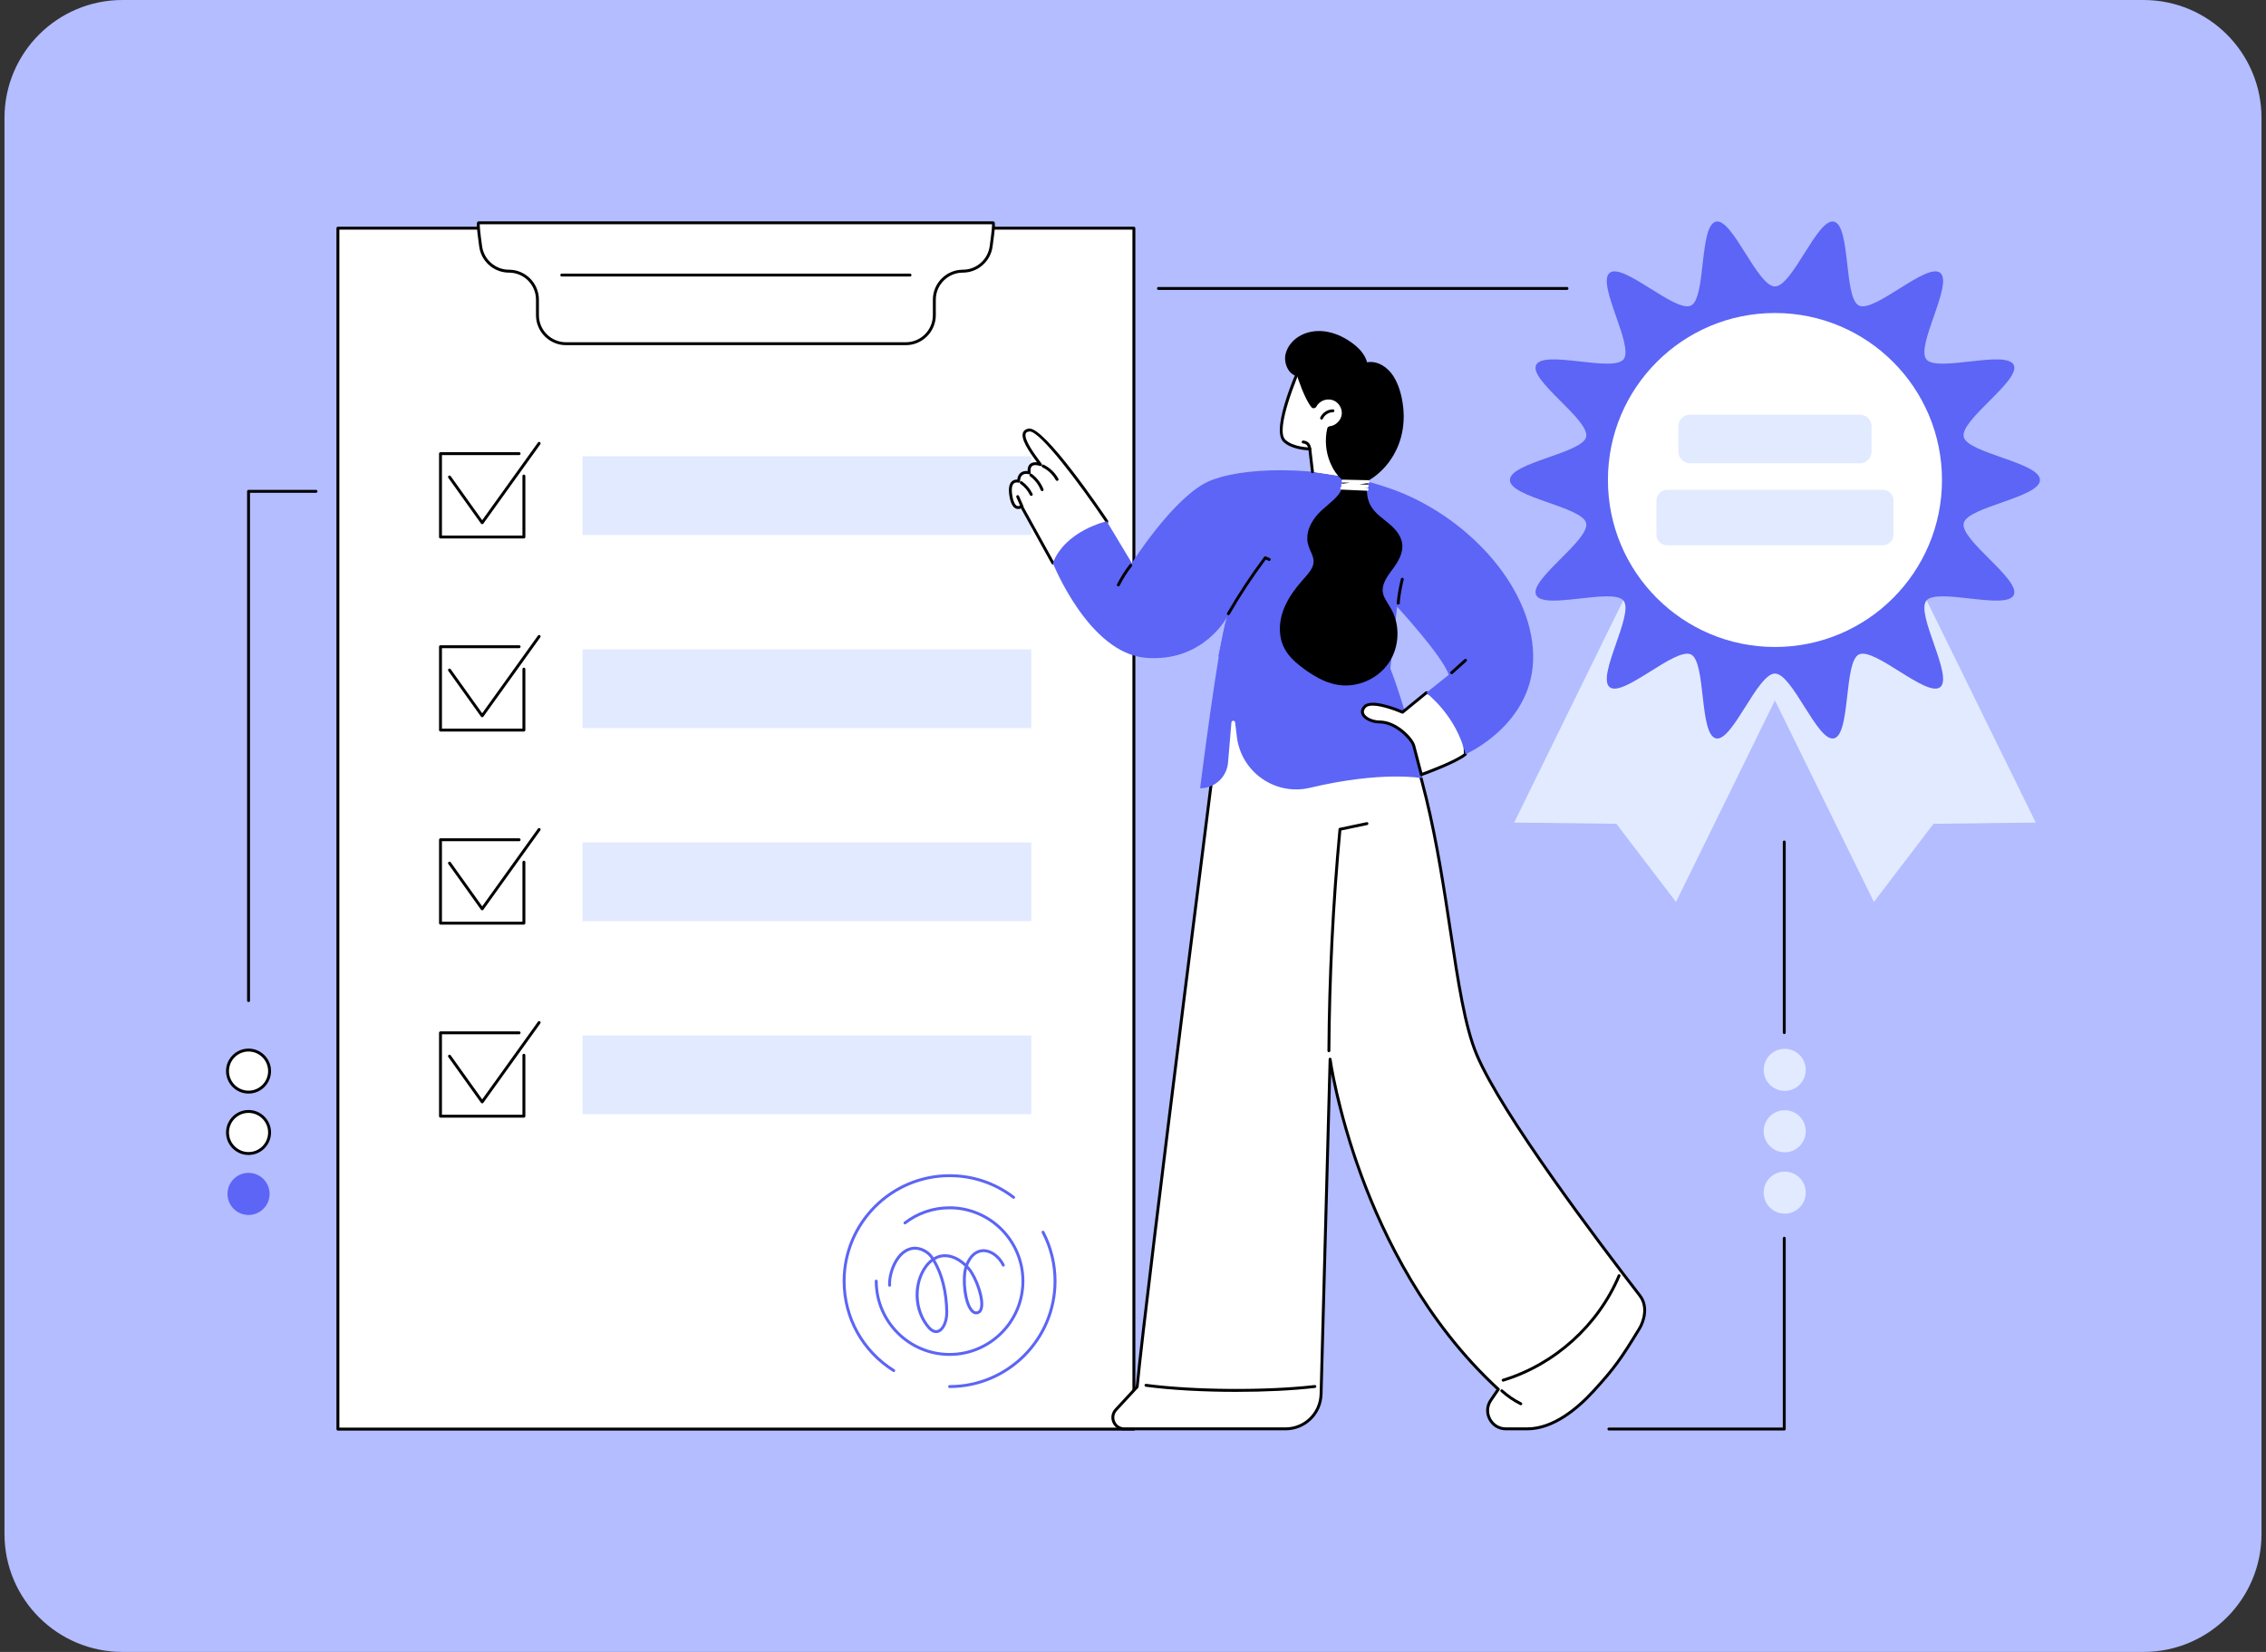 <svg xmlns="http://www.w3.org/2000/svg" width="192" height="140" viewBox="0 0 192 140" fill="none"><rect x="0" y="0" width="192" height="140" fill="#333333" stroke="none"/><g clip-path="url(#clip0_3867_43365)"><path d="M181.62 0H10.38C4.857 0 0.38 4.477 0.38 10V130C0.38 135.523 4.857 140 10.38 140H181.62C187.143 140 191.62 135.523 191.62 130V10C191.62 4.477 187.143 0 181.62 0Z" fill="#B3BDFF"></path><path d="M96.076 19.339H28.631V121.117H96.076V19.339Z" fill="white"></path><path d="M96.075 121.24H28.631C28.562 121.24 28.508 121.185 28.508 121.117V19.339C28.508 19.271 28.563 19.216 28.631 19.216H96.076C96.144 19.216 96.199 19.271 96.199 19.339V121.117C96.199 121.185 96.143 121.24 96.076 121.24H96.075ZM28.754 120.993H95.952V19.462H28.754V120.993Z" fill="black"></path><path d="M87.384 38.671H49.362V45.341H87.384V38.671Z" fill="#E2EAFF"></path><path d="M44.39 45.637H37.323C37.254 45.637 37.2 45.581 37.2 45.513V38.446C37.2 38.378 37.255 38.323 37.323 38.323H43.986C44.054 38.323 44.109 38.378 44.109 38.446C44.109 38.514 44.053 38.569 43.986 38.569H37.446V45.39H44.267V40.345C44.267 40.276 44.322 40.221 44.39 40.221C44.458 40.221 44.513 40.277 44.513 40.345V45.513C44.513 45.582 44.458 45.637 44.39 45.637Z" fill="black"></path><path d="M40.856 44.424C40.816 44.424 40.779 44.405 40.756 44.372L37.987 40.496C37.947 40.44 37.96 40.363 38.015 40.323C38.071 40.284 38.148 40.297 38.187 40.352L40.856 44.088L45.581 37.504C45.621 37.448 45.699 37.435 45.754 37.475C45.809 37.515 45.822 37.592 45.782 37.648L40.956 44.372C40.933 44.405 40.896 44.424 40.856 44.424Z" fill="black"></path><path d="M87.384 55.032H49.362V61.702H87.384V55.032Z" fill="#E2EAFF"></path><path d="M44.39 61.999H37.323C37.254 61.999 37.2 61.943 37.2 61.876V54.808C37.2 54.74 37.255 54.685 37.323 54.685H43.986C44.054 54.685 44.109 54.74 44.109 54.808C44.109 54.876 44.053 54.931 43.986 54.931H37.446V61.752H44.267V56.707C44.267 56.638 44.322 56.584 44.39 56.584C44.458 56.584 44.513 56.639 44.513 56.707V61.876C44.513 61.944 44.458 61.999 44.39 61.999Z" fill="black"></path><path d="M40.856 60.786C40.816 60.786 40.779 60.767 40.756 60.734L37.987 56.858C37.947 56.803 37.96 56.725 38.015 56.685C38.071 56.646 38.148 56.659 38.187 56.714L40.856 60.45L45.581 53.866C45.621 53.81 45.699 53.797 45.754 53.837C45.809 53.877 45.822 53.954 45.782 54.01L40.956 60.734C40.933 60.767 40.896 60.786 40.856 60.786Z" fill="black"></path><path d="M87.384 71.394H49.362V78.064H87.384V71.394Z" fill="#E2EAFF"></path><path d="M44.39 78.361H37.323C37.254 78.361 37.2 78.305 37.2 78.237V71.17C37.2 71.102 37.255 71.047 37.323 71.047H43.986C44.054 71.047 44.109 71.103 44.109 71.17C44.109 71.238 44.053 71.293 43.986 71.293H37.446V78.114H44.267V73.069C44.267 73 44.322 72.945 44.39 72.945C44.458 72.945 44.513 73.001 44.513 73.069V78.237C44.513 78.306 44.458 78.361 44.39 78.361Z" fill="black"></path><path d="M40.856 77.147C40.816 77.147 40.779 77.128 40.756 77.096L37.987 73.219C37.947 73.164 37.96 73.087 38.015 73.047C38.071 73.007 38.148 73.02 38.187 73.076L40.856 76.812L45.581 70.227C45.621 70.172 45.699 70.159 45.754 70.199C45.809 70.239 45.822 70.316 45.782 70.371L40.956 77.096C40.933 77.128 40.896 77.147 40.856 77.147Z" fill="black"></path><path d="M87.384 87.757H49.362V94.427H87.384V87.757Z" fill="#E2EAFF"></path><path d="M44.39 94.722H37.323C37.254 94.722 37.2 94.667 37.2 94.599V87.531C37.2 87.463 37.255 87.408 37.323 87.408H43.986C44.054 87.408 44.109 87.464 44.109 87.531C44.109 87.599 44.053 87.655 43.986 87.655H37.446V94.475H44.267V89.43C44.267 89.362 44.322 89.307 44.39 89.307C44.458 89.307 44.513 89.362 44.513 89.43V94.599C44.513 94.667 44.458 94.722 44.39 94.722Z" fill="black"></path><path d="M40.856 93.509C40.816 93.509 40.779 93.49 40.756 93.458L37.987 89.582C37.947 89.526 37.96 89.449 38.015 89.409C38.071 89.369 38.148 89.382 38.187 89.438L40.856 93.174L45.581 86.59C45.621 86.534 45.699 86.521 45.754 86.561C45.809 86.601 45.822 86.678 45.782 86.733L40.956 93.458C40.933 93.49 40.896 93.509 40.856 93.509Z" fill="black"></path><path d="M80.459 117.634C80.391 117.634 80.336 117.578 80.336 117.511C80.336 117.443 80.392 117.387 80.459 117.387C85.319 117.387 89.272 113.434 89.272 108.575C89.272 107.151 88.924 105.737 88.267 104.484C88.235 104.424 88.258 104.349 88.319 104.317C88.379 104.286 88.454 104.309 88.486 104.37C89.162 105.657 89.519 107.111 89.519 108.575C89.519 113.57 85.455 117.634 80.459 117.634V117.634Z" fill="#5C65F5"></path><path d="M75.73 116.281C75.707 116.281 75.685 116.275 75.664 116.262C72.993 114.593 71.399 111.719 71.399 108.574C71.399 103.579 75.464 99.515 80.459 99.515C82.467 99.515 84.37 100.159 85.96 101.377C86.015 101.418 86.025 101.496 85.983 101.55C85.942 101.604 85.864 101.614 85.81 101.573C84.263 100.388 82.412 99.762 80.458 99.762C75.599 99.762 71.646 103.715 71.646 108.574C71.646 111.634 73.197 114.429 75.794 116.053C75.852 116.089 75.87 116.165 75.833 116.223C75.81 116.26 75.769 116.281 75.728 116.281H75.73Z" fill="#5C65F5"></path><path d="M80.459 114.912C76.965 114.912 74.121 112.069 74.121 108.575C74.121 108.506 74.177 108.451 74.245 108.451C74.312 108.451 74.368 108.507 74.368 108.575C74.368 111.933 77.1 114.665 80.459 114.665C83.818 114.665 86.55 111.933 86.55 108.575C86.55 105.216 83.818 102.484 80.459 102.484C79.105 102.484 77.824 102.919 76.753 103.741C76.699 103.782 76.622 103.772 76.58 103.718C76.539 103.663 76.549 103.586 76.603 103.545C77.717 102.689 79.05 102.237 80.459 102.237C83.954 102.237 86.796 105.08 86.796 108.575C86.796 112.069 83.953 114.912 80.459 114.912H80.459Z" fill="#5C65F5"></path><path d="M79.317 112.978C79.11 112.978 78.85 112.878 78.567 112.539C77.511 111.281 77.279 109.408 77.987 107.878C78.219 107.378 78.534 106.975 78.899 106.701C78.873 106.662 78.847 106.623 78.82 106.584C78.526 106.165 77.915 105.869 77.425 105.911C76.117 106.022 75.436 107.922 75.502 108.918C75.506 108.987 75.455 109.045 75.386 109.049C75.316 109.054 75.259 109.002 75.255 108.934C75.187 107.892 75.884 105.794 77.405 105.664C77.982 105.615 78.677 105.95 79.022 106.442C79.05 106.482 79.077 106.523 79.105 106.564C79.291 106.453 79.488 106.375 79.692 106.333C80.395 106.187 81.168 106.463 81.833 107.08C82.022 106.626 82.339 106.149 82.866 105.954C83.753 105.624 84.729 106.328 85.123 107.169C85.152 107.231 85.125 107.304 85.063 107.333C85.001 107.362 84.928 107.335 84.899 107.274C84.551 106.532 83.708 105.904 82.952 106.185C82.47 106.364 82.187 106.839 82.024 107.269C82.087 107.336 82.149 107.406 82.209 107.48C82.814 108.214 83.546 110.16 83.24 110.995C83.14 111.27 82.953 111.358 82.812 111.383C82.671 111.409 82.458 111.389 82.245 111.149C81.625 110.45 81.415 108.379 81.718 107.401C81.724 107.38 81.732 107.357 81.739 107.335C81.214 106.827 80.481 106.422 79.742 106.576C79.568 106.612 79.398 106.679 79.237 106.774C79.928 107.924 80.319 109.471 80.345 111.18C80.357 112.021 80.022 112.76 79.548 112.936C79.482 112.961 79.404 112.978 79.318 112.978L79.317 112.978ZM79.031 106.911C78.706 107.159 78.423 107.526 78.212 107.982C77.553 109.404 77.777 111.213 78.756 112.38C78.927 112.584 79.188 112.805 79.462 112.704C79.835 112.565 80.108 111.912 80.097 111.183C80.072 109.522 79.697 108.023 79.031 106.911ZM81.935 107.539C81.689 108.459 81.895 110.382 82.431 110.985C82.541 111.11 82.651 111.161 82.769 111.14C82.841 111.127 82.944 111.089 83.008 110.91C83.257 110.231 82.631 108.379 82.019 107.637C81.992 107.604 81.964 107.572 81.935 107.539Z" fill="#5C65F5"></path><path d="M84.143 18.883H40.563C40.466 18.883 40.585 19.889 40.729 20.903C40.899 22.095 41.918 22.981 43.122 22.981C44.456 22.981 45.539 24.063 45.539 25.398V26.712C45.539 28.047 46.621 29.129 47.956 29.129H76.751C78.085 29.129 79.168 28.047 79.168 26.712V25.398C79.168 24.064 80.249 22.981 81.585 22.981C82.788 22.981 83.808 22.095 83.977 20.903C84.122 19.889 84.241 18.883 84.144 18.883H84.143Z" fill="white"></path><path d="M76.75 29.252H47.955C46.555 29.252 45.415 28.113 45.415 26.712V25.398C45.415 24.134 44.386 23.105 43.122 23.105C41.857 23.105 40.784 22.166 40.607 20.921C40.328 18.958 40.4 18.875 40.457 18.808C40.484 18.777 40.522 18.759 40.563 18.759H84.143C84.183 18.759 84.222 18.777 84.248 18.808C84.303 18.872 84.378 18.958 84.099 20.921C83.921 22.166 82.84 23.105 81.584 23.105C80.328 23.105 79.291 24.133 79.291 25.398V26.712C79.291 28.112 78.151 29.252 76.751 29.252L76.75 29.252ZM40.651 19.007C40.645 19.148 40.665 19.578 40.851 20.886C41.011 22.01 41.987 22.858 43.122 22.858C44.523 22.858 45.662 23.998 45.662 25.398V26.712C45.662 27.977 46.691 29.005 47.955 29.005H76.75C78.014 29.005 79.043 27.977 79.043 26.712V25.398C79.043 23.998 80.183 22.858 81.583 22.858C82.718 22.858 83.694 22.01 83.854 20.886C84.041 19.577 84.061 19.148 84.055 19.007H40.651Z" fill="black"></path><path d="M77.107 23.435H47.599C47.53 23.435 47.475 23.379 47.475 23.312C47.475 23.244 47.531 23.189 47.599 23.189H77.107C77.175 23.189 77.23 23.244 77.23 23.312C77.23 23.379 77.174 23.435 77.107 23.435Z" fill="black"></path><path d="M111.154 56.466L103.922 56.236C103.922 56.236 97.127 109.398 96.353 117.529L94.551 119.478C93.981 120.094 94.418 121.094 95.258 121.094H108.913C110.551 121.094 111.891 119.79 111.935 118.152L112.7 89.764C112.7 89.764 115.019 106.781 126.955 117.74L126.321 118.665C125.616 119.695 126.353 121.094 127.601 121.094H129.405C131.548 121.094 133.562 119.483 135.009 117.902C136.83 115.912 137.363 115.128 138.904 112.606C139.283 111.986 139.676 110.742 138.946 109.8C135.862 105.814 127.27 94.495 125.118 89.368C122.482 83.087 122.822 67.021 116.742 56.851L111.154 56.465L111.154 56.466Z" fill="white"></path><path d="M129.405 121.218H127.601C126.969 121.218 126.415 120.884 126.119 120.324C125.824 119.764 125.861 119.118 126.219 118.596L126.792 117.758C120.657 112.091 117.122 104.807 115.235 99.685C113.834 95.881 113.11 92.675 112.79 91.009L112.059 118.155C112.012 119.872 110.631 121.218 108.912 121.218H95.257C94.819 121.218 94.438 120.968 94.262 120.566C94.086 120.165 94.162 119.715 94.459 119.393L96.233 117.474C97.017 109.296 103.73 56.749 103.798 56.219C103.806 56.156 103.859 56.111 103.925 56.111L111.157 56.342C111.157 56.342 111.16 56.342 111.161 56.342L116.75 56.728C116.79 56.731 116.826 56.753 116.847 56.788C120.638 63.128 121.957 71.851 123.015 78.859C123.672 83.204 124.239 86.956 125.231 89.32C127.346 94.359 135.595 105.268 139.043 109.725C139.822 110.731 139.388 112.05 139.009 112.671C137.452 115.218 136.905 116.014 135.099 117.986C133.75 119.46 131.666 121.218 129.404 121.218L129.405 121.218ZM112.7 89.641C112.761 89.641 112.814 89.686 112.822 89.748C112.828 89.79 113.425 94.058 115.469 99.606C117.355 104.723 120.893 112.006 127.038 117.649C127.083 117.691 127.091 117.759 127.056 117.81L126.423 118.736C126.118 119.181 126.086 119.732 126.337 120.209C126.589 120.686 127.061 120.971 127.601 120.971H129.405C131.577 120.971 133.602 119.257 134.918 117.819C136.709 115.864 137.252 115.073 138.799 112.543C139.145 111.976 139.546 110.776 138.849 109.876C135.395 105.412 127.131 94.483 125.005 89.416C124.001 87.025 123.432 83.258 122.773 78.897C121.72 71.931 120.41 63.265 116.67 56.971L111.148 56.589L104.03 56.363C103.68 59.097 97.224 109.683 96.475 117.541C96.473 117.568 96.461 117.593 96.444 117.613L94.641 119.562C94.411 119.811 94.353 120.158 94.489 120.469C94.624 120.779 94.919 120.972 95.258 120.972H108.913C110.496 120.972 111.77 119.732 111.812 118.15L112.577 89.762C112.579 89.697 112.63 89.645 112.694 89.642C112.696 89.642 112.698 89.642 112.7 89.642V89.641Z" fill="black"></path><path d="M112.598 89.173H112.598C112.529 89.173 112.475 89.117 112.475 89.049C112.514 82.805 112.83 76.487 113.414 70.269C113.419 70.216 113.458 70.171 113.511 70.16L115.794 69.679C115.86 69.665 115.926 69.708 115.94 69.774C115.954 69.841 115.912 69.906 115.845 69.921L113.651 70.382C113.074 76.563 112.761 82.843 112.722 89.05C112.722 89.117 112.667 89.172 112.599 89.172L112.598 89.173Z" fill="black"></path><path d="M127.364 117.094C127.311 117.094 127.262 117.06 127.246 117.007C127.226 116.942 127.263 116.873 127.328 116.853C131.664 115.528 135.306 112.243 137.072 108.067C137.098 108.004 137.171 107.974 137.234 108.001C137.297 108.027 137.326 108.1 137.299 108.163C135.506 112.406 131.805 115.743 127.4 117.089C127.388 117.093 127.376 117.095 127.364 117.095V117.094Z" fill="black"></path><path d="M128.858 119.093C128.84 119.093 128.821 119.089 128.803 119.08C128.209 118.783 127.658 118.406 127.166 117.959C127.115 117.914 127.111 117.836 127.157 117.785C127.203 117.735 127.281 117.731 127.331 117.777C127.807 118.208 128.339 118.573 128.913 118.86C128.975 118.89 128.999 118.965 128.969 119.026C128.947 119.069 128.904 119.094 128.859 119.094L128.858 119.093Z" fill="black"></path><path d="M104.762 117.96C102.02 117.96 99.249 117.814 97.084 117.526C97.016 117.517 96.969 117.455 96.978 117.387C96.987 117.32 97.048 117.272 97.117 117.281C101.144 117.815 107.282 117.858 111.395 117.381C111.463 117.373 111.524 117.421 111.531 117.489C111.539 117.557 111.491 117.618 111.423 117.626C109.503 117.849 107.144 117.959 104.763 117.959L104.762 117.96Z" fill="black"></path><path d="M117.055 54.892C117.055 54.892 118.644 57.876 120.503 65.952C120.503 65.952 117.136 65.304 110.997 66.764C108.06 67.463 105.169 65.443 104.8 62.447C104.744 61.999 104.695 61.586 104.653 61.223C104.631 61.034 104.355 61.039 104.339 61.228L104.055 64.595C103.969 65.84 102.934 66.806 101.687 66.806C101.687 66.806 103.242 54.437 103.926 52.431L117.055 54.893L117.055 54.892Z" fill="#5C65F5"></path><path d="M123.937 58.718H120.844L118.837 60.361C118.837 60.361 116.241 59.214 115.626 59.898C115.01 60.582 116.029 61.186 116.885 61.186C118.31 61.186 119.627 62.636 119.785 63.186L120.432 65.649C120.432 65.649 123.326 64.615 124.162 63.926L123.937 58.718Z" fill="white"></path><path d="M120.432 65.773C120.412 65.773 120.392 65.767 120.375 65.759C120.344 65.742 120.321 65.714 120.313 65.681L119.666 63.218C119.526 62.729 118.243 61.309 116.885 61.309C116.302 61.309 115.575 61.033 115.369 60.572C115.291 60.397 115.256 60.124 115.534 59.815C116.152 59.129 118.334 60.011 118.818 60.218L120.766 58.623C120.788 58.605 120.816 58.594 120.844 58.594H123.937C124.003 58.594 124.057 58.647 124.06 58.713L124.286 63.92C124.287 63.959 124.27 63.996 124.241 64.021C123.397 64.716 120.592 65.723 120.474 65.765C120.46 65.77 120.446 65.773 120.432 65.773ZM116.303 59.801C116.044 59.801 115.834 59.852 115.718 59.98C115.566 60.149 115.524 60.314 115.594 60.471C115.737 60.791 116.328 61.062 116.885 61.062C118.367 61.062 119.727 62.532 119.904 63.152L120.517 65.486C121.07 65.283 123.275 64.453 124.036 63.868L123.819 58.841H120.889L118.916 60.456C118.879 60.486 118.83 60.493 118.787 60.474C118.266 60.243 117.067 59.8 116.303 59.8L116.303 59.801Z" fill="black"></path><path d="M93.373 46.109L93.776 44.179C93.776 44.179 88.47 36.288 87.198 36.444C85.925 36.598 87.843 38.91 88.162 39.375C88.162 39.375 87.055 38.949 87.208 40.072C87.208 40.072 86.334 39.806 86.306 40.789C86.306 40.789 85.414 40.509 85.647 41.991C85.88 43.473 86.554 42.914 86.554 42.914L89.211 47.719L93.373 46.11V46.109Z" fill="white"></path><path d="M89.21 47.841C89.167 47.841 89.125 47.818 89.102 47.777L86.507 43.084C86.408 43.13 86.259 43.17 86.099 43.109C85.816 43.002 85.624 42.632 85.526 42.009C85.43 41.405 85.505 40.994 85.746 40.785C85.896 40.656 86.07 40.637 86.193 40.645C86.225 40.374 86.328 40.175 86.5 40.051C86.69 39.914 86.918 39.906 87.071 39.922C87.061 39.639 87.137 39.432 87.299 39.305C87.464 39.174 87.684 39.16 87.867 39.18C87.118 38.174 86.461 37.172 86.689 36.64C86.766 36.459 86.932 36.352 87.183 36.321C88.498 36.163 93.332 43.296 93.879 44.11C93.898 44.137 93.904 44.172 93.898 44.204L93.495 46.134C93.486 46.175 93.457 46.209 93.418 46.224L89.256 47.833C89.241 47.839 89.226 47.842 89.212 47.842L89.21 47.841ZM86.554 42.789C86.562 42.789 86.57 42.79 86.577 42.792C86.613 42.799 86.645 42.821 86.662 42.853L89.266 47.563L93.266 46.018L93.645 44.204C91.527 41.059 88.084 36.459 87.212 36.566C86.977 36.594 86.931 36.701 86.916 36.736C86.711 37.216 87.704 38.549 88.078 39.051C88.159 39.159 88.224 39.246 88.264 39.305C88.294 39.349 88.292 39.408 88.258 39.451C88.225 39.493 88.167 39.509 88.117 39.49C87.994 39.443 87.634 39.353 87.451 39.498C87.333 39.592 87.293 39.779 87.331 40.055C87.336 40.096 87.32 40.139 87.288 40.166C87.256 40.193 87.212 40.202 87.172 40.19C87.169 40.189 86.855 40.098 86.643 40.252C86.508 40.349 86.437 40.531 86.43 40.791C86.428 40.83 86.409 40.865 86.377 40.888C86.346 40.91 86.306 40.917 86.269 40.905C86.267 40.905 86.054 40.843 85.905 40.972C85.788 41.075 85.668 41.332 85.769 41.97C85.877 42.661 86.075 42.835 86.183 42.876C86.328 42.932 86.473 42.818 86.475 42.816C86.497 42.798 86.525 42.789 86.553 42.789L86.554 42.789Z" fill="black"></path><path d="M89.567 40.754C89.523 40.754 89.481 40.731 89.458 40.69C89.206 40.224 88.804 39.839 88.328 39.607C88.266 39.577 88.241 39.503 88.271 39.442C88.301 39.381 88.375 39.355 88.436 39.385C88.959 39.64 89.399 40.062 89.676 40.572C89.709 40.632 89.686 40.707 89.626 40.74C89.608 40.75 89.588 40.755 89.567 40.755L89.567 40.754Z" fill="black"></path><path d="M88.299 41.623C88.25 41.623 88.204 41.593 88.185 41.545C88.002 41.079 87.68 40.659 87.277 40.362C87.222 40.322 87.21 40.244 87.251 40.189C87.291 40.135 87.368 40.123 87.423 40.163C87.863 40.487 88.214 40.946 88.414 41.455C88.439 41.518 88.408 41.589 88.344 41.615C88.33 41.62 88.314 41.623 88.299 41.623H88.299Z" fill="black"></path><path d="M87.379 42.027C87.333 42.027 87.29 42.002 87.269 41.958C87.083 41.579 86.802 41.248 86.458 41.003C86.403 40.963 86.39 40.887 86.43 40.831C86.469 40.775 86.547 40.762 86.602 40.802C86.978 41.072 87.286 41.433 87.49 41.849C87.52 41.91 87.495 41.984 87.433 42.015C87.416 42.023 87.397 42.027 87.379 42.027L87.379 42.027Z" fill="black"></path><path d="M86.599 43.052C86.552 43.052 86.506 43.025 86.486 42.978L86.118 42.137C86.09 42.074 86.119 42.001 86.181 41.974C86.244 41.947 86.317 41.975 86.344 42.038L86.712 42.88C86.74 42.943 86.711 43.015 86.648 43.042C86.632 43.05 86.615 43.053 86.599 43.053V43.052Z" fill="black"></path><path d="M93.776 44.179C93.776 44.179 90.277 44.947 89.21 47.718C89.21 47.718 92.242 55.36 97.093 55.749C101.945 56.138 103.955 52.318 103.955 52.318L103.223 55.65C103.223 55.65 115.085 55.78 117.8 56.686L118.379 51.42C118.379 51.42 122.295 55.672 122.751 57.196L120.844 58.719C120.844 58.719 123.424 60.654 124.162 63.927C124.162 63.927 130.071 61.355 129.905 55.434C129.738 49.513 124.096 43.594 117.799 41.404C111.503 39.215 104.964 39.659 102.425 40.789C99.446 42.115 95.901 47.719 95.901 47.719L93.775 44.18L93.776 44.179Z" fill="#5C65F5"></path><path d="M94.756 49.697C94.737 49.697 94.718 49.693 94.7 49.684C94.639 49.653 94.615 49.578 94.646 49.518C94.946 48.927 95.303 48.362 95.708 47.838C95.75 47.784 95.828 47.774 95.881 47.816C95.935 47.858 95.945 47.935 95.904 47.989C95.508 48.501 95.159 49.053 94.867 49.629C94.845 49.672 94.802 49.697 94.756 49.697L94.756 49.697Z" fill="black"></path><path d="M118.468 51.237C118.45 51.237 118.432 51.233 118.415 51.225C118.368 51.203 118.34 51.153 118.345 51.102C118.412 50.415 118.53 49.728 118.698 49.06C118.715 48.994 118.781 48.954 118.847 48.971C118.913 48.988 118.954 49.054 118.937 49.12C118.782 49.74 118.669 50.376 118.602 51.012C118.635 51.061 118.63 51.128 118.585 51.17L118.553 51.202C118.529 51.225 118.498 51.237 118.467 51.237L118.468 51.237Z" fill="black"></path><path d="M123.002 57.137C122.968 57.137 122.934 57.123 122.91 57.097C122.864 57.046 122.868 56.968 122.919 56.922L124.089 55.868C124.14 55.823 124.218 55.827 124.263 55.877C124.309 55.928 124.305 56.006 124.254 56.052L123.084 57.105C123.06 57.127 123.031 57.137 123.001 57.137H123.002Z" fill="black"></path><path d="M104.079 52.136C104.058 52.136 104.037 52.13 104.017 52.119C103.959 52.085 103.939 52.01 103.973 51.951C104.921 50.311 105.977 48.711 107.112 47.196C107.147 47.15 107.208 47.134 107.261 47.157L107.591 47.302C107.654 47.33 107.682 47.402 107.655 47.465C107.627 47.527 107.555 47.556 107.492 47.528L107.251 47.423C106.145 48.907 105.114 50.472 104.187 52.075C104.164 52.114 104.122 52.136 104.08 52.136H104.079Z" fill="black"></path><path d="M110.544 30.205C110.544 30.205 107.688 36.287 108.829 37.359C109.56 38.045 110.979 38.045 110.979 38.045L111.206 39.981L114.481 40.482C114.481 40.482 117.259 31.456 110.544 30.205Z" fill="white"></path><path d="M114.482 40.482C114.482 40.482 117.26 31.456 110.544 30.205C110.544 30.205 107.688 36.287 108.83 37.359C109.56 38.045 110.98 38.045 110.98 38.045L111.206 39.981L114.482 40.482Z" fill="white"></path><path d="M114.482 40.605C114.47 40.605 114.458 40.604 114.445 40.6C114.38 40.58 114.343 40.511 114.364 40.445C114.378 40.397 115.824 35.593 114.01 32.595C113.291 31.408 112.149 30.651 110.615 30.344C109.81 32.078 108.046 36.454 108.914 37.269C109.6 37.913 110.966 37.921 110.98 37.921C111.042 37.921 111.095 37.968 111.102 38.031L111.329 39.967C111.337 40.035 111.289 40.096 111.221 40.104C111.152 40.113 111.092 40.063 111.084 39.996L110.87 38.166C110.513 38.151 109.39 38.055 108.745 37.449C107.572 36.348 110.136 30.784 110.432 30.153C110.456 30.102 110.511 30.074 110.567 30.084C112.221 30.392 113.451 31.195 114.221 32.469C116.092 35.563 114.662 40.318 114.599 40.519C114.583 40.572 114.534 40.607 114.481 40.607L114.482 40.605Z" fill="black"></path><path d="M110.981 38.205C110.918 38.205 110.864 38.157 110.858 38.093C110.827 37.767 110.688 37.61 110.405 37.581C110.338 37.574 110.288 37.514 110.295 37.446C110.302 37.378 110.362 37.328 110.431 37.335C110.836 37.376 111.062 37.624 111.104 38.069C111.11 38.137 111.06 38.198 110.992 38.204C110.988 38.204 110.984 38.204 110.981 38.204V38.205Z" fill="black"></path><path d="M111.979 35.56C111.962 35.56 111.945 35.556 111.929 35.549C111.867 35.522 111.839 35.449 111.866 35.386C112.047 34.976 112.486 34.692 112.934 34.692C112.937 34.692 112.939 34.692 112.941 34.692C113.009 34.692 113.064 34.748 113.063 34.816C113.063 34.884 113.008 34.939 112.94 34.939C112.938 34.939 112.936 34.939 112.934 34.939C112.581 34.939 112.235 35.163 112.092 35.486C112.072 35.532 112.027 35.56 111.979 35.56H111.979Z" fill="black"></path><path d="M118.739 45.773C118.504 45.032 117.89 44.525 117.301 44.063C116.703 43.596 116.146 43.114 115.931 42.357C115.78 41.828 115.794 41.276 115.922 40.747C117.189 40.014 118.146 38.784 118.606 37.397C118.909 36.48 119 35.49 118.895 34.532C118.796 33.619 118.556 32.651 118.057 31.869C117.584 31.128 116.728 30.546 115.834 30.702C115.659 30.046 115.168 29.519 114.633 29.116C113.998 28.638 113.243 28.261 112.457 28.117C111.711 27.981 110.947 28.056 110.266 28.398C109.627 28.718 109.106 29.288 108.931 29.991C108.746 30.735 109.158 31.753 109.914 31.879C109.914 31.879 110.52 33.806 111.133 34.523C111.237 34.644 111.456 34.607 111.528 34.472C111.921 33.742 112.962 33.627 113.461 34.31C113.692 34.626 113.766 35.038 113.61 35.404C113.456 35.767 113.099 36.069 112.702 36.119C112.595 36.133 112.486 36.188 112.46 36.304C112.238 37.286 112.329 38.317 112.723 39.244C112.955 39.79 113.304 40.328 113.774 40.701C113.85 41.126 113.654 41.608 113.391 41.938C112.891 42.564 112.183 42.989 111.652 43.589C111.13 44.177 110.722 44.929 110.77 45.739C110.794 46.163 110.966 46.525 111.135 46.908C111.282 47.242 111.363 47.569 111.247 47.925C111.135 48.269 110.893 48.565 110.66 48.835C110.398 49.137 110.129 49.432 109.883 49.747C109.382 50.387 108.947 51.081 108.686 51.855C108.439 52.591 108.369 53.4 108.539 54.16C108.715 54.946 109.182 55.595 109.781 56.12C110.376 56.642 111.049 57.118 111.751 57.485C112.434 57.842 113.18 58.084 113.956 58.094C115.379 58.111 116.785 57.414 117.616 56.258C118.461 55.082 118.642 53.442 118.109 52.101C117.969 51.75 117.78 51.435 117.579 51.116C117.374 50.789 117.164 50.443 117.156 50.045C117.142 49.252 117.756 48.597 118.179 47.986C118.626 47.342 118.994 46.567 118.741 45.773H118.739Z" fill="black"></path><path d="M115.835 41.59C115.835 41.59 115.831 41.59 115.83 41.59L113.674 41.495C113.609 41.492 113.557 41.439 113.556 41.374C113.555 41.309 113.605 41.254 113.67 41.249L113.741 41.243C113.681 41.236 113.634 41.188 113.631 41.127C113.628 41.063 113.674 41.007 113.737 40.998L114.374 40.91L113.792 40.897C113.724 40.895 113.67 40.839 113.671 40.771C113.673 40.703 113.724 40.648 113.797 40.651L115.919 40.698C115.984 40.7 116.036 40.75 116.04 40.815C116.043 40.879 115.997 40.935 115.933 40.944L115.179 41.048L115.852 41.072C115.917 41.074 115.97 41.128 115.972 41.193C115.973 41.258 115.924 41.313 115.858 41.319L115.649 41.336L115.84 41.344C115.908 41.347 115.961 41.405 115.958 41.473C115.956 41.539 115.901 41.591 115.835 41.591V41.59Z" fill="white"></path><path d="M21.059 84.922C20.991 84.922 20.936 84.866 20.936 84.799V41.641C20.936 41.573 20.991 41.518 21.059 41.518H26.777C26.846 41.518 26.9 41.573 26.9 41.641C26.9 41.709 26.845 41.764 26.777 41.764H21.183V84.798C21.183 84.866 21.127 84.921 21.06 84.921L21.059 84.922Z" fill="black"></path><path d="M22.32 92.035C23.016 91.339 23.016 90.21 22.32 89.513C21.624 88.817 20.495 88.817 19.798 89.513C19.102 90.21 19.102 91.339 19.798 92.035C20.495 92.731 21.624 92.731 22.32 92.035Z" fill="white"></path><path d="M21.059 92.681C20.008 92.681 19.153 91.826 19.153 90.774C19.153 89.723 20.008 88.868 21.059 88.868C22.11 88.868 22.965 89.723 22.965 90.774C22.965 91.826 22.11 92.681 21.059 92.681ZM21.059 89.115C20.144 89.115 19.4 89.859 19.4 90.774C19.4 91.689 20.144 92.433 21.059 92.433C21.974 92.433 22.718 91.689 22.718 90.774C22.718 89.859 21.974 89.115 21.059 89.115Z" fill="black"></path><path d="M21.465 97.715C22.423 97.488 23.017 96.528 22.791 95.57C22.564 94.611 21.604 94.017 20.646 94.244C19.687 94.47 19.094 95.43 19.32 96.389C19.546 97.347 20.506 97.941 21.465 97.715Z" fill="white"></path><path d="M21.059 97.884C20.008 97.884 19.153 97.029 19.153 95.978C19.153 94.927 20.008 94.072 21.059 94.072C22.11 94.072 22.965 94.927 22.965 95.978C22.965 97.029 22.11 97.884 21.059 97.884ZM21.059 94.318C20.144 94.318 19.4 95.062 19.4 95.977C19.4 96.892 20.144 97.636 21.059 97.636C21.974 97.636 22.718 96.892 22.718 95.977C22.718 95.062 21.974 94.318 21.059 94.318Z" fill="black"></path><path d="M22.829 101.402C22.949 100.425 22.255 99.535 21.277 99.414C20.3 99.294 19.41 99.989 19.29 100.966C19.169 101.944 19.864 102.833 20.841 102.954C21.819 103.074 22.709 102.379 22.829 101.402Z" fill="#5C65F5"></path><path d="M160.774 45.839H140.011L128.295 69.711L136.955 69.816L142.009 76.441L150.393 59.359L158.777 76.441L163.83 69.816L172.49 69.711L160.774 45.839Z" fill="#E2EAFF"></path><path d="M172.847 40.68C172.847 42.166 166.703 42.943 166.387 44.334C166.06 45.769 171.251 49.131 170.626 50.426C169.99 51.743 164.121 49.775 163.218 50.906C162.31 52.043 165.531 57.328 164.394 58.236C163.263 59.139 158.825 54.828 157.509 55.464C156.213 56.089 156.823 62.25 155.387 62.577C153.997 62.893 151.878 57.083 150.392 57.083C148.906 57.083 146.787 62.893 145.397 62.577C143.961 62.25 144.571 56.089 143.276 55.464C141.959 54.828 137.521 59.139 136.39 58.236C135.254 57.328 138.474 52.043 137.566 50.906C136.663 49.775 130.793 51.743 130.158 50.426C129.533 49.131 134.724 45.77 134.397 44.334C134.082 42.943 127.937 42.166 127.937 40.68C127.937 39.193 134.081 38.417 134.397 37.026C134.724 35.59 129.533 32.229 130.158 30.933C130.794 29.616 136.663 31.585 137.566 30.453C138.474 29.317 135.254 24.031 136.39 23.124C137.522 22.22 141.959 26.531 143.276 25.896C144.571 25.271 143.961 19.109 145.397 18.782C146.787 18.467 148.906 24.276 150.392 24.276C151.878 24.276 153.997 18.466 155.387 18.782C156.823 19.109 156.213 25.271 157.509 25.896C158.826 26.531 163.263 22.22 164.394 23.124C165.531 24.031 162.31 29.317 163.218 30.453C164.121 31.585 169.991 29.616 170.626 30.933C171.251 32.228 166.06 35.589 166.387 37.026C166.703 38.416 172.847 39.193 172.847 40.68Z" fill="#5C65F5"></path><path d="M150.393 54.832C158.209 54.832 164.546 48.496 164.546 40.679C164.546 32.863 158.209 26.527 150.393 26.527C142.576 26.527 136.24 32.863 136.24 40.679C136.24 48.496 142.576 54.832 150.393 54.832Z" fill="white"></path><path d="M157.599 35.145H143.187C142.649 35.145 142.213 35.581 142.213 36.118V38.285C142.213 38.823 142.649 39.259 143.187 39.259H157.599C158.137 39.259 158.573 38.823 158.573 38.285V36.118C158.573 35.581 158.137 35.145 157.599 35.145Z" fill="#E2EAFF"></path><path d="M159.531 41.512H141.255C140.758 41.512 140.355 41.915 140.355 42.412V45.315C140.355 45.812 140.758 46.215 141.255 46.215H159.531C160.028 46.215 160.43 45.812 160.43 45.315V42.412C160.43 41.915 160.028 41.512 159.531 41.512Z" fill="#E2EAFF"></path><path d="M132.771 24.569H98.156C98.088 24.569 98.033 24.514 98.033 24.446C98.033 24.378 98.088 24.323 98.156 24.323H132.771C132.84 24.323 132.894 24.378 132.894 24.446C132.894 24.514 132.839 24.569 132.771 24.569Z" fill="black"></path><path d="M151.182 87.635C151.114 87.635 151.059 87.579 151.059 87.512V71.357C151.059 71.288 151.115 71.234 151.182 71.234C151.25 71.234 151.305 71.289 151.305 71.357V87.512C151.305 87.58 151.25 87.635 151.182 87.635Z" fill="black"></path><path d="M151.182 121.233H136.323C136.255 121.233 136.2 121.178 136.2 121.11C136.2 121.042 136.255 120.987 136.323 120.987H151.059V104.941C151.059 104.873 151.114 104.818 151.182 104.818C151.25 104.818 151.305 104.874 151.305 104.941V121.11C151.305 121.179 151.25 121.233 151.182 121.233H151.182Z" fill="black"></path><path d="M151.221 92.453C152.206 92.453 153.004 91.654 153.004 90.669C153.004 89.685 152.206 88.886 151.221 88.886C150.236 88.886 149.438 89.685 149.438 90.669C149.438 91.654 150.236 92.453 151.221 92.453Z" fill="#E2EAFF"></path><path d="M151.221 97.656C152.206 97.656 153.004 96.858 153.004 95.873C153.004 94.888 152.206 94.09 151.221 94.09C150.236 94.09 149.438 94.888 149.438 95.873C149.438 96.858 150.236 97.656 151.221 97.656Z" fill="#E2EAFF"></path><path d="M151.221 102.859C152.206 102.859 153.004 102.061 153.004 101.076C153.004 100.091 152.206 99.293 151.221 99.293C150.236 99.293 149.438 100.091 149.438 101.076C149.438 102.061 150.236 102.859 151.221 102.859Z" fill="#E2EAFF"></path></g><defs><clipPath id="clip0_3867_43365"><rect width="191.24" height="140" fill="white" transform="translate(0.38)"></rect></clipPath></defs></svg>